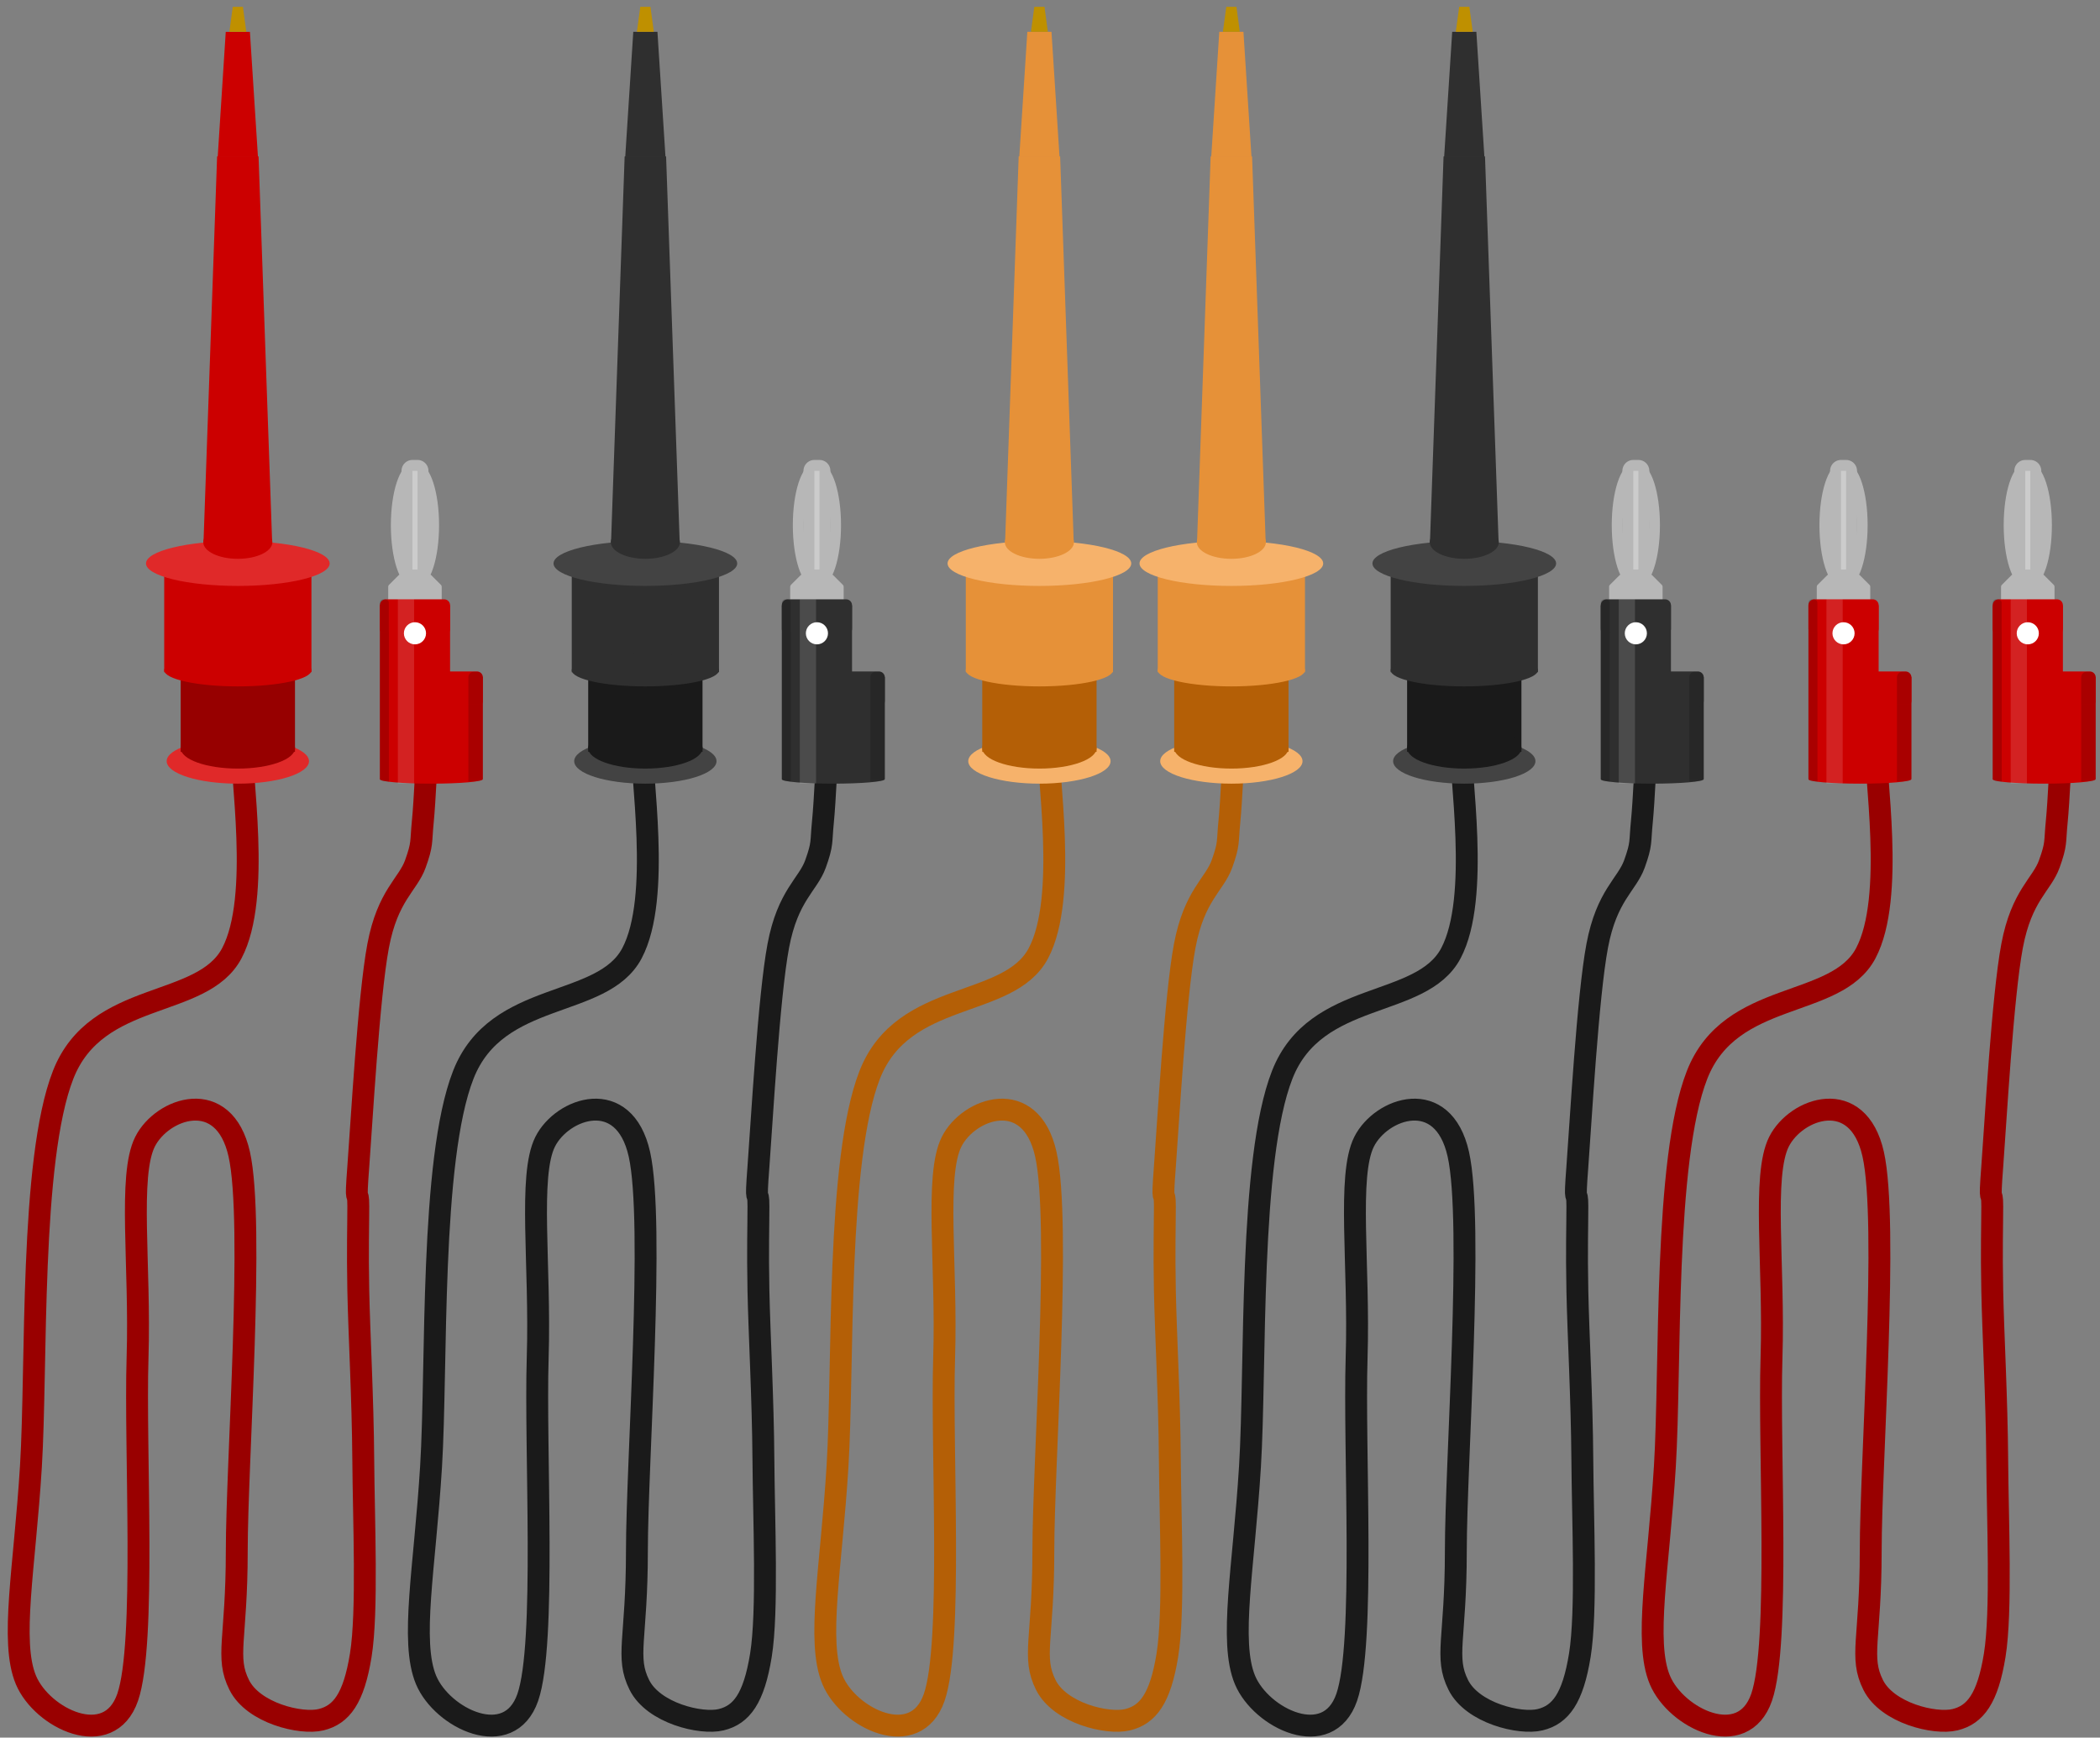 <?xml version="1.0" standalone="yes"?>

<svg version="1.1" viewBox="0.0 0.0 767.78 635.265" fill="none" stroke="none" stroke-linecap="square" stroke-miterlimit="10" xmlns="http://www.w3.org/2000/svg" xmlns:xlink="http://www.w3.org/1999/xlink"><rect x="0.0" y="0.0" width="767.78" height="635.265" fill="#808080" stroke="none"/><clipPath id="p.0"><path d="m0 0l767.78 0l0 635.265l-767.78 0l0 -635.265z" clip-rule="nonzero"></path></clipPath><g clip-path="url(#p.0)"><path fill="#000000" fill-opacity="0.0" d="m0 0l767.78 0l0 635.265l-767.78 0z" fill-rule="nonzero"></path><path fill="#000000" fill-opacity="0.0" d="m88.376 269.63c-0.605 13.149 7.255 58.338 -3.627 78.892c-10.882 20.554 -49.422 13.148 -61.664 44.433c-12.242 31.285 -9.521 106.399 -11.787 143.276c-2.267 36.877 -7.708 63.929 -1.814 77.984c5.894 14.055 30.378 25.994 37.178 6.346c6.801 -19.647 2.569 -90.377 3.627 -124.231c1.058 -33.854 -3.475 -66.5 2.722 -78.892c6.196 -12.393 28.865 -20.402 34.457 4.535c5.592 24.937 -0.906 112.744 -0.906 145.087c0 32.343 -4.233 38.691 0.906 48.969c5.138 10.277 22.518 14.509 29.924 12.695c7.406 -1.814 11.94 -7.708 14.509 -23.577c2.57 -15.869 1.059 -49.421 0.908 -71.638c-0.151 -22.217 -1.511 -46.246 -1.814 -61.661c-0.302 -15.416 0 -23.275 0 -30.832c0 -7.557 -1.209 1.36 0 -14.509c1.209 -15.869 3.779 -62.268 7.255 -80.706c3.476 -18.438 10.881 -22.367 13.601 -29.924c2.72 -7.556 1.966 -7.858 2.722 -15.415c0.756 -7.556 1.511 -24.937 1.814 -29.924" fill-rule="nonzero"></path><path stroke="#990000" stroke-width="8.0" stroke-linejoin="round" stroke-linecap="butt" d="m88.376 269.63c-0.605 13.149 7.255 58.338 -3.627 78.892c-10.882 20.554 -49.422 13.148 -61.664 44.433c-12.242 31.285 -9.521 106.399 -11.787 143.276c-2.267 36.877 -7.708 63.929 -1.814 77.984c5.894 14.055 30.378 25.994 37.178 6.346c6.801 -19.647 2.569 -90.377 3.627 -124.231c1.058 -33.854 -3.475 -66.5 2.722 -78.892c6.196 -12.393 28.865 -20.402 34.457 4.535c5.592 24.937 -0.906 112.744 -0.906 145.087c0 32.343 -4.233 38.691 0.906 48.969c5.138 10.277 22.518 14.509 29.924 12.695c7.406 -1.814 11.94 -7.708 14.509 -23.577c2.57 -15.869 1.059 -49.421 0.908 -71.638c-0.151 -22.217 -1.511 -46.246 -1.814 -61.661c-0.302 -15.416 0 -23.275 0 -30.832c0 -7.557 -1.209 1.36 0 -14.509c1.209 -15.869 3.779 -62.268 7.255 -80.706c3.476 -18.438 10.881 -22.367 13.601 -29.924c2.72 -7.556 1.966 -7.858 2.722 -15.415c0.756 -7.556 1.511 -24.937 1.814 -29.924" fill-rule="nonzero"></path><path fill="#cc0000" d="m113.866 245.758l0 -35.685l-53.827 0l0 35.685z" fill-rule="nonzero"></path><path fill="#cc0000" d="m74.326 200.432l25.255 0l-5.051 -143.247l-15.153 0z" fill-rule="nonzero"></path><path fill="#cc0000" d="m79.592 57.417l14.722 0l-2.944 -45.777l-8.833 0z" fill-rule="nonzero"></path><path fill="#e02929" d="m86.953 286.508l0 0c14.368 0 26.016 -3.68 26.016 -8.22l0 0c0 -2.18 -2.741 -4.271 -7.62 -5.813c-4.879 -1.542 -11.496 -2.408 -18.396 -2.408l0 0c-14.368 0 -26.016 3.68 -26.016 8.22l0 0c0 2.18 2.741 4.271 7.62 5.813c4.879 1.542 11.496 2.408 18.396 2.408z" fill-rule="nonzero"></path><path fill="#970000" d="m107.851 274.892l0 -29.134l-41.795 0l0 29.134z" fill-rule="nonzero"></path><path fill="#e02929" d="m86.953 214.218l0 0c18.543 0 33.575 -3.68 33.575 -8.22l0 0c0 -2.18 -3.537 -4.271 -9.834 -5.813c-6.297 -1.542 -14.836 -2.408 -23.741 -2.408l0 0c-18.543 0 -33.575 3.68 -33.575 8.22l0 0c0 2.18 3.537 4.271 9.834 5.813c6.296 1.542 14.836 2.408 23.741 2.408z" fill-rule="nonzero"></path><path fill="#970000" d="m86.953 280.997l0 0c11.541 0 20.898 -3.356 20.898 -7.496l0 0c0 -1.988 -2.202 -3.895 -6.121 -5.301c-3.919 -1.406 -9.234 -2.196 -14.777 -2.196l0 0c-11.541 0 -20.898 3.356 -20.898 7.496l0 0c0 4.14 9.356 7.496 20.898 7.496z" fill-rule="nonzero"></path><path fill="#cc0000" d="m86.953 250.946l0 0c14.864 0 26.913 -2.644 26.913 -5.906l0 0c0 -1.566 -2.836 -3.068 -7.883 -4.176c-5.047 -1.107 -11.893 -1.73 -19.031 -1.73l0 0c-14.864 0 -26.913 2.644 -26.913 5.906l0 0c0 1.566 2.836 3.068 7.883 4.176c5.047 1.107 11.893 1.73 19.031 1.73z" fill-rule="nonzero"></path><path fill="#bf9000" d="m83.861 11.639l6.186 0l-1.237 -9.147l-3.712 0z" fill-rule="nonzero"></path><path fill="#cc0000" d="m86.95 204.305l0 0c6.975 0 12.63 -2.722 12.63 -6.079l0 0c0 -1.612 -1.331 -3.158 -3.699 -4.298c-2.369 -1.14 -5.581 -1.78 -8.931 -1.78l0 0c-6.975 0 -12.63 2.722 -12.63 6.079l0 0c0 3.357 5.655 6.079 12.63 6.079z" fill-rule="nonzero"></path><path fill="#cc0000" d="m176.516 284.884l0 0c0 0.43 -1.983 0.843 -5.512 1.147c-3.53 0.304 -8.317 0.475 -13.308 0.475l0 0c-10.394 0 -18.821 -0.726 -18.821 -1.622l0 0c0 -0.896 8.426 -1.622 18.821 -1.622l0 0c10.394 0 18.821 0.726 18.821 1.622z" fill-rule="nonzero"></path><path fill="#cc0000" d="m150.869 284.803l0 -37.32l25.665 0l0 37.32z" fill-rule="nonzero"></path><path fill="#000000" fill-opacity="0.0" d="m151.716 213.04l0 0c-3.761 0 -6.811 -9.418 -6.811 -21.035l0 0c0 -11.617 3.049 -21.035 6.811 -21.035l0 0c3.761 0 6.811 9.418 6.811 21.035l0 0c0 11.617 -3.049 21.035 -6.811 21.035z" fill-rule="nonzero"></path><path stroke="#b7b7b7" stroke-width="4.0" stroke-linejoin="round" stroke-linecap="butt" d="m151.716 213.04l0 0c-3.761 0 -6.811 -9.418 -6.811 -21.035l0 0c0 -11.617 3.049 -21.035 6.811 -21.035l0 0c3.761 0 6.811 9.418 6.811 21.035l0 0c0 11.617 -3.049 21.035 -6.811 21.035z" fill-rule="nonzero"></path><path fill="#cc0000" d="m138.885 284.803l0 -63.505l25.665 0l0 63.505z" fill-rule="nonzero"></path><path fill="#cccccc" d="m149.326 211.017l0 -39.565l4.788 0l0 39.565z" fill-rule="nonzero"></path><path fill="#b7b7b7" d="m146.444 211.017l10.541 0l3.507 3.507l0 4.584l0 0l-17.556 0l0 0l0 -4.584z" fill-rule="nonzero"></path><path stroke="#b7b7b7" stroke-width="2.0" stroke-linejoin="round" stroke-linecap="butt" d="m146.444 211.017l10.541 0l3.507 3.507l0 4.584l0 0l-17.556 0l0 0l0 -4.584z" fill-rule="nonzero"></path><path fill="#cc0000" d="m141.044 232.062l0 0c-1.192 0 -2.159 -0.967 -2.159 -2.159l0 -8.635l0 0c0 -0.573 0.227 -1.122 0.632 -1.527c0.405 -0.405 0.954 -0.632 1.527 -0.632l21.348 0c1.192 0 2.159 0.967 2.159 2.159l0 8.635c0 1.192 -0.967 2.159 -2.159 2.159z" fill-rule="nonzero"></path><path fill="#ffffff" fill-opacity="0.135" d="m145.461 286.433l0 -67.328l5.938 0l0 67.328z" fill-rule="nonzero"></path><path fill="#cccccc" d="m150.793 208.211l0 -36.058l1.856 0l0 36.058z" fill-rule="nonzero"></path><path stroke="#b7b7b7" stroke-width="8.0" stroke-linejoin="round" stroke-linecap="butt" d="m150.793 208.211l0 -36.058l1.856 0l0 36.058z" fill-rule="nonzero"></path><path fill="#ffffff" d="m151.715 235.58l0 0c-2.234 0 -4.046 -1.811 -4.046 -4.046l0 0c0 -1.073 0.426 -2.102 1.185 -2.861c0.759 -0.759 1.788 -1.185 2.861 -1.185l0 0c2.234 0 4.046 1.811 4.046 4.046l0 0c0 2.234 -1.811 4.046 -4.046 4.046z" fill-rule="nonzero"></path><path fill="#cccccc" d="m150.793 208.211l0 -36.058l1.856 0l0 36.058z" fill-rule="nonzero"></path><path fill="#cc0000" d="m163.952 258.43l0 0c-1.192 0 -2.159 -0.967 -2.159 -2.159l0 -8.635l0 0c0 -0.573 0.227 -1.122 0.632 -1.527c0.405 -0.405 0.954 -0.632 1.527 -0.632l10.417 0c1.192 0 2.159 0.967 2.159 2.159l0 8.635c0 1.192 -0.967 2.159 -2.159 2.159z" fill-rule="nonzero"></path><path fill="#000000" fill-opacity="0.173" d="m171.245 284.803l0 -27.317l5.289 0l0 27.317z" fill-rule="nonzero"></path><path fill="#000000" fill-opacity="0.173" d="m173.301 245.569l1.178 0l0 0c0.545 0 1.068 0.217 1.453 0.602c0.385 0.385 0.602 0.908 0.602 1.453l0 9.859c0 3.0517578E-5 -1.5258789E-5 6.1035156E-5 -4.5776367E-5 6.1035156E-5l-5.289 -6.1035156E-5l0 0c-1.5258789E-5 0 -4.5776367E-5 0 -4.5776367E-5 -3.0517578E-5l4.5776367E-5 -9.859l0 0c0 -1.135 0.92 -2.055 2.055 -2.055z" fill-rule="nonzero"></path><path fill="#000000" fill-opacity="0.173" d="m138.885 284.803l0 -53.78l3.303 0l0 53.78z" fill-rule="nonzero"></path><path fill="#000000" fill-opacity="0.173" d="m140.154 219.109l0.728 0l0 0c0.337 0 0.659 0.134 0.897 0.372c0.238 0.238 0.372 0.561 0.372 0.897l0 10.645c0 1.5258789E-5 0 3.0517578E-5 -1.5258789E-5 3.0517578E-5l-3.266 -3.0517578E-5l0 0c-1.5258789E-5 0 -3.0517578E-5 -1.5258789E-5 -3.0517578E-5 -3.0517578E-5l3.0517578E-5 -10.645l0 0c0 -0.701 0.568 -1.269 1.269 -1.269z" fill-rule="nonzero"></path><path fill="#000000" fill-opacity="0.173" d="m176.516 284.804l0 0c0.019 0.25 -0.531 0.492 -1.528 0.669c-0.997 0.178 -2.356 0.278 -3.772 0.277l0.018 -0.934z" fill-rule="nonzero"></path><path fill="#000000" fill-opacity="0.173" d="m138.875 284.779c-0.008 0.25 0.341 0.49 0.968 0.667c0.627 0.177 1.479 0.276 2.367 0.274l-0.018 -0.934z" fill-rule="nonzero"></path><path fill="#000000" fill-opacity="0.0" d="m534.078 269.63c-0.605 13.149 7.255 58.338 -3.627 78.892c-10.882 20.554 -49.422 13.148 -61.664 44.433c-12.242 31.285 -9.521 106.399 -11.787 143.276c-2.267 36.877 -7.708 63.929 -1.814 77.984c5.894 14.055 30.378 25.994 37.178 6.346c6.801 -19.647 2.569 -90.377 3.627 -124.231c1.058 -33.854 -3.475 -66.5 2.722 -78.892c6.196 -12.393 28.865 -20.402 34.457 4.535c5.592 24.937 -0.906 112.744 -0.906 145.087c0 32.343 -4.233 38.691 0.906 48.969c5.138 10.277 22.518 14.509 29.924 12.695c7.406 -1.814 11.94 -7.708 14.509 -23.577c2.57 -15.869 1.059 -49.421 0.908 -71.638c-0.151 -22.217 -1.511 -46.246 -1.814 -61.661c-0.302 -15.416 0 -23.275 0 -30.832c0 -7.557 -1.209 1.36 0 -14.509c1.209 -15.869 3.779 -62.268 7.255 -80.706c3.476 -18.438 10.881 -22.367 13.601 -29.924c2.72 -7.556 1.966 -7.858 2.722 -15.415c0.756 -7.556 1.511 -24.937 1.814 -29.924" fill-rule="nonzero"></path><path stroke="#1a1a1a" stroke-width="8.0" stroke-linejoin="round" stroke-linecap="butt" d="m534.078 269.63c-0.605 13.149 7.255 58.338 -3.627 78.892c-10.882 20.554 -49.422 13.148 -61.664 44.433c-12.242 31.285 -9.521 106.399 -11.787 143.276c-2.267 36.877 -7.708 63.929 -1.814 77.984c5.894 14.055 30.378 25.994 37.178 6.346c6.801 -19.647 2.569 -90.377 3.627 -124.231c1.058 -33.854 -3.475 -66.5 2.722 -78.892c6.196 -12.393 28.865 -20.402 34.457 4.535c5.592 24.937 -0.906 112.744 -0.906 145.087c0 32.343 -4.233 38.691 0.906 48.969c5.138 10.277 22.518 14.509 29.924 12.695c7.406 -1.814 11.94 -7.708 14.509 -23.577c2.57 -15.869 1.059 -49.421 0.908 -71.638c-0.151 -22.217 -1.511 -46.246 -1.814 -61.661c-0.302 -15.416 0 -23.275 0 -30.832c0 -7.557 -1.209 1.36 0 -14.509c1.209 -15.869 3.779 -62.268 7.255 -80.706c3.476 -18.438 10.881 -22.367 13.601 -29.924c2.72 -7.556 1.966 -7.858 2.722 -15.415c0.756 -7.556 1.511 -24.937 1.814 -29.924" fill-rule="nonzero"></path><path fill="#2f2f2f" d="m508.442 245.757l0 -35.685l53.827 0l0 35.685z" fill-rule="nonzero"></path><path fill="#2f2f2f" d="m547.982 200.432l-25.255 0l5.051 -143.247l15.153 0z" fill-rule="nonzero"></path><path fill="#2f2f2f" d="m542.715 57.416l-14.722 0l2.944 -45.777l8.833 0z" fill-rule="nonzero"></path><path fill="#434343" d="m535.355 286.508l0 0c-14.368 0 -26.016 -3.68 -26.016 -8.22l0 0c0 -2.18 2.741 -4.271 7.62 -5.813c4.879 -1.542 11.496 -2.408 18.396 -2.408l0 0c14.368 0 26.016 3.68 26.016 8.22l0 0c0 2.18 -2.741 4.271 -7.62 5.813c-4.879 1.542 -11.496 2.408 -18.396 2.408z" fill-rule="nonzero"></path><path fill="#1a1a1a" d="m514.457 274.891l0 -29.134l41.795 0l0 29.134z" fill-rule="nonzero"></path><path fill="#434343" d="m535.355 214.217l0 0c-18.543 0 -33.575 -3.68 -33.575 -8.22l0 0c0 -2.18 3.537 -4.271 9.834 -5.813c6.296 -1.542 14.836 -2.408 23.741 -2.408l0 0c18.543 0 33.575 3.68 33.575 8.22l0 0c0 2.18 -3.537 4.271 -9.834 5.813c-6.296 1.542 -14.836 2.408 -23.741 2.408z" fill-rule="nonzero"></path><path fill="#1a1a1a" d="m535.355 280.996l0 0c-11.541 0 -20.898 -3.356 -20.898 -7.496l0 0c0 -1.988 2.202 -3.895 6.121 -5.301c3.919 -1.406 9.234 -2.196 14.777 -2.196l0 0c11.541 0 20.898 3.356 20.898 7.496l0 0c0 4.14 -9.356 7.496 -20.898 7.496z" fill-rule="nonzero"></path><path fill="#2f2f2f" d="m535.355 250.946l0 0c-14.864 0 -26.913 -2.644 -26.913 -5.906l0 0c0 -1.566 2.836 -3.068 7.883 -4.176c5.047 -1.107 11.893 -1.73 19.031 -1.73l0 0c14.864 0 26.913 2.644 26.913 5.906l0 0c0 1.566 -2.836 3.068 -7.883 4.176c-5.047 1.107 -11.893 1.73 -19.031 1.73z" fill-rule="nonzero"></path><path fill="#bf9000" d="m538.447 11.638l-6.186 0l1.237 -9.147l3.712 0z" fill-rule="nonzero"></path><path fill="#2f2f2f" d="m535.357 204.305l0 0c-6.975 0 -12.63 -2.722 -12.63 -6.079l0 0c0 -1.612 1.331 -3.158 3.699 -4.298c2.369 -1.14 5.581 -1.78 8.931 -1.78l0 0c6.975 0 12.63 2.722 12.63 6.079l0 0c0 3.357 -5.655 6.079 -12.63 6.079z" fill-rule="nonzero"></path><path fill="#2f2f2f" d="m622.88 284.884l0 0c0 0.43 -1.983 0.843 -5.512 1.147c-3.53 0.304 -8.317 0.475 -13.308 0.475l0 0c-10.394 0 -18.821 -0.726 -18.821 -1.622l0 0c0 -0.896 8.426 -1.622 18.821 -1.622l0 0c10.394 0 18.821 0.726 18.821 1.622z" fill-rule="nonzero"></path><path fill="#2f2f2f" d="m597.233 284.803l0 -37.32l25.665 0l0 37.32z" fill-rule="nonzero"></path><path fill="#000000" fill-opacity="0.0" d="m598.081 213.04l0 0c-3.761 0 -6.811 -9.418 -6.811 -21.035l0 0c0 -11.617 3.049 -21.035 6.811 -21.035l0 0c3.761 0 6.811 9.418 6.811 21.035l0 0c0 11.617 -3.049 21.035 -6.811 21.035z" fill-rule="nonzero"></path><path stroke="#b7b7b7" stroke-width="4.0" stroke-linejoin="round" stroke-linecap="butt" d="m598.081 213.04l0 0c-3.761 0 -6.811 -9.418 -6.811 -21.035l0 0c0 -11.617 3.049 -21.035 6.811 -21.035l0 0c3.761 0 6.811 9.418 6.811 21.035l0 0c0 11.617 -3.049 21.035 -6.811 21.035z" fill-rule="nonzero"></path><path fill="#2f2f2f" d="m585.25 284.803l0 -63.505l25.665 0l0 63.505z" fill-rule="nonzero"></path><path fill="#cccccc" d="m595.69 211.017l0 -39.565l4.788 0l0 39.565z" fill-rule="nonzero"></path><path fill="#b7b7b7" d="m592.809 211.017l10.541 0l3.507 3.507l0 4.584l0 0l-17.556 0l0 0l0 -4.584z" fill-rule="nonzero"></path><path stroke="#b7b7b7" stroke-width="2.0" stroke-linejoin="round" stroke-linecap="butt" d="m592.809 211.017l10.541 0l3.507 3.507l0 4.584l0 0l-17.556 0l0 0l0 -4.584z" fill-rule="nonzero"></path><path fill="#2f2f2f" d="m587.408 232.062l0 0c-1.192 0 -2.159 -0.967 -2.159 -2.159l0 -8.635l0 0c0 -0.573 0.227 -1.122 0.632 -1.527c0.405 -0.405 0.954 -0.632 1.527 -0.632l21.348 0c1.192 0 2.159 0.967 2.159 2.159l0 8.635c0 1.192 -0.967 2.159 -2.159 2.159z" fill-rule="nonzero"></path><path fill="#ffffff" fill-opacity="0.135" d="m591.826 286.433l0 -67.328l5.938 0l0 67.328z" fill-rule="nonzero"></path><path fill="#cccccc" d="m597.158 208.211l0 -36.058l1.856 0l0 36.058z" fill-rule="nonzero"></path><path stroke="#b7b7b7" stroke-width="8.0" stroke-linejoin="round" stroke-linecap="butt" d="m597.158 208.211l0 -36.058l1.856 0l0 36.058z" fill-rule="nonzero"></path><path fill="#ffffff" d="m598.079 235.58l0 0c-2.234 0 -4.046 -1.811 -4.046 -4.046l0 0c0 -1.073 0.426 -2.102 1.185 -2.861c0.759 -0.759 1.788 -1.185 2.861 -1.185l0 0c2.234 0 4.046 1.811 4.046 4.046l0 0c0 2.234 -1.811 4.046 -4.046 4.046z" fill-rule="nonzero"></path><path fill="#cccccc" d="m597.158 208.211l0 -36.058l1.856 0l0 36.058z" fill-rule="nonzero"></path><path fill="#2f2f2f" d="m610.317 258.43l0 0c-1.192 0 -2.159 -0.967 -2.159 -2.159l0 -8.635l0 0c0 -0.573 0.227 -1.122 0.632 -1.527c0.405 -0.405 0.954 -0.632 1.527 -0.632l10.417 0c1.192 0 2.159 0.967 2.159 2.159l0 8.635c0 1.192 -0.967 2.159 -2.159 2.159z" fill-rule="nonzero"></path><path fill="#000000" fill-opacity="0.173" d="m617.61 284.803l0 -27.317l5.289 0l0 27.317z" fill-rule="nonzero"></path><path fill="#000000" fill-opacity="0.173" d="m619.665 245.569l1.178 0l0 0c0.545 0 1.068 0.217 1.453 0.602c0.385 0.385 0.602 0.908 0.602 1.453l0 9.859c0 3.0517578E-5 0 6.1035156E-5 -6.1035156E-5 6.1035156E-5l-5.289 -6.1035156E-5l0 0c-6.1035156E-5 0 -6.1035156E-5 0 -6.1035156E-5 -3.0517578E-5l6.1035156E-5 -9.859l0 0c0 -1.135 0.92 -2.055 2.055 -2.055z" fill-rule="nonzero"></path><path fill="#000000" fill-opacity="0.173" d="m585.25 284.803l0 -53.78l3.303 0l0 53.78z" fill-rule="nonzero"></path><path fill="#000000" fill-opacity="0.173" d="m586.519 219.109l0.728 0l0 0c0.337 0 0.659 0.134 0.897 0.372c0.238 0.238 0.372 0.561 0.372 0.897l0 10.645c0 1.5258789E-5 0 3.0517578E-5 0 3.0517578E-5l-3.266 -3.0517578E-5l0 0c0 0 0 -1.5258789E-5 0 -3.0517578E-5l0 -10.645l0 0c0 -0.701 0.568 -1.269 1.269 -1.269z" fill-rule="nonzero"></path><path fill="#000000" fill-opacity="0.173" d="m622.88 284.804l0 0c0.019 0.25 -0.531 0.492 -1.528 0.669c-0.997 0.178 -2.356 0.278 -3.772 0.277l0.018 -0.934z" fill-rule="nonzero"></path><path fill="#000000" fill-opacity="0.173" d="m585.239 284.779c-0.008 0.25 0.341 0.49 0.968 0.667c0.627 0.177 1.479 0.276 2.367 0.274l-0.018 -0.934z" fill-rule="nonzero"></path><path fill="#000000" fill-opacity="0.0" d="m383.271 269.63c-0.605 13.149 7.255 58.338 -3.627 78.892c-10.882 20.554 -49.422 13.148 -61.664 44.433c-12.242 31.285 -9.521 106.399 -11.787 143.276c-2.267 36.877 -7.708 63.929 -1.814 77.984c5.894 14.055 30.378 25.994 37.178 6.346c6.801 -19.647 2.569 -90.377 3.627 -124.231c1.058 -33.854 -3.475 -66.5 2.722 -78.892c6.196 -12.393 28.865 -20.402 34.457 4.535c5.592 24.937 -0.906 112.744 -0.906 145.087c0 32.343 -4.233 38.691 0.906 48.969c5.138 10.277 22.518 14.509 29.924 12.695c7.405 -1.814 11.94 -7.708 14.509 -23.577c2.57 -15.869 1.059 -49.421 0.908 -71.638c-0.151 -22.217 -1.511 -46.246 -1.814 -61.661c-0.302 -15.416 0 -23.275 0 -30.832c0 -7.557 -1.209 1.36 0 -14.509c1.209 -15.869 3.779 -62.268 7.255 -80.706c3.476 -18.438 10.881 -22.367 13.601 -29.924c2.72 -7.556 1.966 -7.858 2.722 -15.415c0.756 -7.556 1.511 -24.937 1.814 -29.924" fill-rule="nonzero"></path><path stroke="#b45f06" stroke-width="8.0" stroke-linejoin="round" stroke-linecap="butt" d="m383.271 269.63c-0.605 13.149 7.255 58.338 -3.627 78.892c-10.882 20.554 -49.422 13.148 -61.664 44.433c-12.242 31.285 -9.521 106.399 -11.787 143.276c-2.267 36.877 -7.708 63.929 -1.814 77.984c5.894 14.055 30.378 25.994 37.178 6.346c6.801 -19.647 2.569 -90.377 3.627 -124.231c1.058 -33.854 -3.475 -66.5 2.722 -78.892c6.196 -12.393 28.865 -20.402 34.457 4.535c5.592 24.937 -0.906 112.744 -0.906 145.087c0 32.343 -4.233 38.691 0.906 48.969c5.138 10.277 22.518 14.509 29.924 12.695c7.405 -1.814 11.94 -7.708 14.509 -23.577c2.57 -15.869 1.059 -49.421 0.908 -71.638c-0.151 -22.217 -1.511 -46.246 -1.814 -61.661c-0.302 -15.416 0 -23.275 0 -30.832c0 -7.557 -1.209 1.36 0 -14.509c1.209 -15.869 3.779 -62.268 7.255 -80.706c3.476 -18.438 10.881 -22.367 13.601 -29.924c2.72 -7.556 1.966 -7.858 2.722 -15.415c0.756 -7.556 1.511 -24.937 1.814 -29.924" fill-rule="nonzero"></path><path fill="#e69138" d="m406.93 245.757l0 -35.685l-53.827 0l0 35.685z" fill-rule="nonzero"></path><path fill="#e69138" d="m367.389 200.432l25.255 0l-5.051 -143.247l-15.153 0z" fill-rule="nonzero"></path><path fill="#e69138" d="m372.656 57.416l14.722 0l-2.944 -45.777l-8.833 0z" fill-rule="nonzero"></path><path fill="#f6b26b" d="m380.017 286.508l0 0c14.368 0 26.016 -3.68 26.016 -8.22l0 0c0 -2.18 -2.741 -4.271 -7.62 -5.813c-4.879 -1.542 -11.496 -2.408 -18.396 -2.408l0 0c-14.368 0 -26.016 3.68 -26.016 8.22l0 0c0 2.18 2.741 4.271 7.62 5.813c4.879 1.542 11.496 2.408 18.396 2.408z" fill-rule="nonzero"></path><path fill="#b45f06" d="m400.914 274.891l0 -29.134l-41.795 0l0 29.134z" fill-rule="nonzero"></path><path fill="#f6b26b" d="m380.017 214.218l0 0c18.543 0 33.575 -3.68 33.575 -8.22l0 0c0 -2.18 -3.537 -4.271 -9.834 -5.813c-6.296 -1.542 -14.836 -2.408 -23.741 -2.408l0 0c-18.543 0 -33.575 3.68 -33.575 8.22l0 0c0 2.18 3.537 4.271 9.834 5.813c6.297 1.542 14.836 2.408 23.741 2.408z" fill-rule="nonzero"></path><path fill="#b45f06" d="m380.017 280.996l0 0c11.541 0 20.898 -3.356 20.898 -7.496l0 0c0 -1.988 -2.202 -3.895 -6.121 -5.301c-3.919 -1.406 -9.234 -2.196 -14.777 -2.196l0 0c-11.541 0 -20.898 3.356 -20.898 7.496l0 0c0 4.14 9.356 7.496 20.898 7.496z" fill-rule="nonzero"></path><path fill="#e69138" d="m380.017 250.946l0 0c14.864 0 26.913 -2.644 26.913 -5.906l0 0c0 -1.566 -2.836 -3.068 -7.883 -4.176c-5.047 -1.107 -11.893 -1.73 -19.031 -1.73l0 0c-14.864 0 -26.913 2.644 -26.913 5.906l0 0c0 1.566 2.836 3.068 7.883 4.176c5.047 1.107 11.893 1.73 19.031 1.73z" fill-rule="nonzero"></path><path fill="#bf9000" d="m376.924 11.638l6.186 0l-1.237 -9.147l-3.712 0z" fill-rule="nonzero"></path><path fill="#e69138" d="m380.014 204.305l0 0c6.975 0 12.63 -2.722 12.63 -6.079l0 0c0 -1.612 -1.331 -3.158 -3.699 -4.298c-2.369 -1.14 -5.581 -1.78 -8.931 -1.78l0 0c-6.975 0 -12.63 2.722 -12.63 6.079l0 0c0 3.357 5.655 6.079 12.63 6.079z" fill-rule="nonzero"></path><path fill="#e69138" d="m477.11 245.757l0 -35.685l-53.827 0l0 35.685z" fill-rule="nonzero"></path><path fill="#e69138" d="m437.569 200.432l25.255 0l-5.051 -143.247l-15.153 0z" fill-rule="nonzero"></path><path fill="#e69138" d="m442.836 57.416l14.722 0l-2.944 -45.777l-8.833 0z" fill-rule="nonzero"></path><path fill="#f6b26b" d="m450.197 286.508l0 0c14.368 0 26.016 -3.68 26.016 -8.22l0 0c0 -2.18 -2.741 -4.271 -7.62 -5.813c-4.879 -1.542 -11.496 -2.408 -18.396 -2.408l0 0c-14.368 0 -26.016 3.68 -26.016 8.22l0 0c0 2.18 2.741 4.271 7.62 5.813c4.879 1.542 11.496 2.408 18.396 2.408z" fill-rule="nonzero"></path><path fill="#b45f06" d="m471.094 274.891l0 -29.134l-41.795 0l0 29.134z" fill-rule="nonzero"></path><path fill="#f6b26b" d="m450.197 214.218l0 0c18.543 0 33.575 -3.68 33.575 -8.22l0 0c0 -2.18 -3.537 -4.271 -9.834 -5.813c-6.297 -1.542 -14.836 -2.408 -23.741 -2.408l0 0c-18.543 0 -33.575 3.68 -33.575 8.22l0 0c0 2.18 3.537 4.271 9.834 5.813c6.296 1.542 14.836 2.408 23.741 2.408z" fill-rule="nonzero"></path><path fill="#b45f06" d="m450.197 280.996l0 0c11.541 0 20.898 -3.356 20.898 -7.496l0 0c0 -1.988 -2.202 -3.895 -6.121 -5.301c-3.919 -1.406 -9.234 -2.196 -14.777 -2.196l0 0c-11.541 0 -20.898 3.356 -20.898 7.496l0 0c0 4.14 9.356 7.496 20.898 7.496z" fill-rule="nonzero"></path><path fill="#e69138" d="m450.197 250.946l0 0c14.864 0 26.913 -2.644 26.913 -5.906l0 0c0 -1.566 -2.836 -3.068 -7.883 -4.176c-5.047 -1.107 -11.893 -1.73 -19.031 -1.73l0 0c-14.864 0 -26.913 2.644 -26.913 5.906l0 0c0 1.566 2.836 3.068 7.883 4.176c5.047 1.107 11.893 1.73 19.031 1.73z" fill-rule="nonzero"></path><path fill="#bf9000" d="m447.104 11.638l6.186 0l-1.237 -9.147l-3.712 0z" fill-rule="nonzero"></path><path fill="#e69138" d="m450.194 204.305l0 0c6.975 0 12.63 -2.722 12.63 -6.079l0 0c0 -1.612 -1.331 -3.158 -3.699 -4.298c-2.369 -1.14 -5.581 -1.78 -8.931 -1.78l0 0c-6.975 0 -12.63 2.722 -12.63 6.079l0 0c0 3.357 5.655 6.079 12.63 6.079z" fill-rule="nonzero"></path><path fill="#000000" fill-opacity="0.0" d="m234.674 269.63c-0.605 13.149 7.255 58.338 -3.627 78.892c-10.882 20.554 -49.422 13.148 -61.664 44.433c-12.242 31.285 -9.521 106.399 -11.787 143.276c-2.267 36.877 -7.708 63.929 -1.814 77.984c5.894 14.055 30.378 25.994 37.178 6.346c6.801 -19.647 2.569 -90.377 3.627 -124.231c1.058 -33.854 -3.475 -66.5 2.722 -78.892c6.196 -12.393 28.865 -20.402 34.457 4.535c5.592 24.937 -0.906 112.744 -0.906 145.087c0 32.343 -4.233 38.691 0.906 48.969c5.138 10.277 22.518 14.509 29.924 12.695c7.405 -1.814 11.94 -7.708 14.509 -23.577c2.57 -15.869 1.059 -49.421 0.908 -71.638c-0.151 -22.217 -1.511 -46.246 -1.814 -61.661c-0.302 -15.416 0 -23.275 0 -30.832c0 -7.557 -1.209 1.36 0 -14.509c1.209 -15.869 3.779 -62.268 7.255 -80.706c3.476 -18.438 10.881 -22.367 13.601 -29.924c2.72 -7.556 1.966 -7.858 2.722 -15.415c0.756 -7.556 1.511 -24.937 1.814 -29.924" fill-rule="nonzero"></path><path stroke="#1a1a1a" stroke-width="8.0" stroke-linejoin="round" stroke-linecap="butt" d="m234.674 269.63c-0.605 13.149 7.255 58.338 -3.627 78.892c-10.882 20.554 -49.422 13.148 -61.664 44.433c-12.242 31.285 -9.521 106.399 -11.787 143.276c-2.267 36.877 -7.708 63.929 -1.814 77.984c5.894 14.055 30.378 25.994 37.178 6.346c6.801 -19.647 2.569 -90.377 3.627 -124.231c1.058 -33.854 -3.475 -66.5 2.722 -78.892c6.196 -12.393 28.865 -20.402 34.457 4.535c5.592 24.937 -0.906 112.744 -0.906 145.087c0 32.343 -4.233 38.691 0.906 48.969c5.138 10.277 22.518 14.509 29.924 12.695c7.405 -1.814 11.94 -7.708 14.509 -23.577c2.57 -15.869 1.059 -49.421 0.908 -71.638c-0.151 -22.217 -1.511 -46.246 -1.814 -61.661c-0.302 -15.416 0 -23.275 0 -30.832c0 -7.557 -1.209 1.36 0 -14.509c1.209 -15.869 3.779 -62.268 7.255 -80.706c3.476 -18.438 10.881 -22.367 13.601 -29.924c2.72 -7.556 1.966 -7.858 2.722 -15.415c0.756 -7.556 1.511 -24.937 1.814 -29.924" fill-rule="nonzero"></path><path fill="#2f2f2f" d="m209.038 245.757l0 -35.685l53.827 0l0 35.685z" fill-rule="nonzero"></path><path fill="#2f2f2f" d="m248.579 200.432l-25.255 0l5.051 -143.247l15.153 0z" fill-rule="nonzero"></path><path fill="#2f2f2f" d="m243.312 57.416l-14.722 0l2.944 -45.777l8.833 0z" fill-rule="nonzero"></path><path fill="#434343" d="m235.951 286.508l0 0c-14.368 0 -26.016 -3.68 -26.016 -8.22l0 0c0 -2.18 2.741 -4.271 7.62 -5.813c4.879 -1.542 11.496 -2.408 18.396 -2.408l0 0c14.368 0 26.016 3.68 26.016 8.22l0 0c0 2.18 -2.741 4.271 -7.62 5.813c-4.879 1.542 -11.496 2.408 -18.396 2.408z" fill-rule="nonzero"></path><path fill="#1a1a1a" d="m215.054 274.891l0 -29.134l41.795 0l0 29.134z" fill-rule="nonzero"></path><path fill="#434343" d="m235.951 214.217l0 0c-18.543 0 -33.575 -3.68 -33.575 -8.22l0 0c0 -2.18 3.537 -4.271 9.834 -5.813c6.297 -1.542 14.836 -2.408 23.741 -2.408l0 0c18.543 0 33.575 3.68 33.575 8.22l0 0c0 2.18 -3.537 4.271 -9.834 5.813c-6.296 1.542 -14.836 2.408 -23.741 2.408z" fill-rule="nonzero"></path><path fill="#1a1a1a" d="m235.951 280.996l0 0c-11.541 0 -20.898 -3.356 -20.898 -7.496l0 0c0 -1.988 2.202 -3.895 6.121 -5.301c3.919 -1.406 9.234 -2.196 14.777 -2.196l0 0c11.541 0 20.898 3.356 20.898 7.496l0 0c0 4.14 -9.356 7.496 -20.898 7.496z" fill-rule="nonzero"></path><path fill="#2f2f2f" d="m235.951 250.946l0 0c-14.864 0 -26.913 -2.644 -26.913 -5.906l0 0c0 -1.566 2.836 -3.068 7.883 -4.176c5.047 -1.107 11.893 -1.73 19.031 -1.73l0 0c14.864 0 26.913 2.644 26.913 5.906l0 0c0 1.566 -2.836 3.068 -7.883 4.176c-5.047 1.107 -11.893 1.73 -19.031 1.73z" fill-rule="nonzero"></path><path fill="#bf9000" d="m239.044 11.638l-6.186 0l1.237 -9.147l3.712 0z" fill-rule="nonzero"></path><path fill="#2f2f2f" d="m235.954 204.305l0 0c-6.975 0 -12.63 -2.722 -12.63 -6.079l0 0c0 -1.612 1.331 -3.158 3.699 -4.298c2.369 -1.14 5.581 -1.78 8.931 -1.78l0 0c6.975 0 12.63 2.722 12.63 6.079l0 0c0 3.357 -5.655 6.079 -12.63 6.079z" fill-rule="nonzero"></path><path fill="#2f2f2f" d="m323.477 284.884l0 0c0 0.43 -1.983 0.843 -5.512 1.147c-3.53 0.304 -8.317 0.475 -13.308 0.475l0 0c-10.394 0 -18.821 -0.726 -18.821 -1.622l0 0c0 -0.896 8.426 -1.622 18.821 -1.622l0 0c10.394 0 18.821 0.726 18.821 1.622z" fill-rule="nonzero"></path><path fill="#2f2f2f" d="m297.83 284.803l0 -37.32l25.665 0l0 37.32z" fill-rule="nonzero"></path><path fill="#000000" fill-opacity="0.0" d="m298.677 213.04l0 0c-3.761 0 -6.811 -9.418 -6.811 -21.035l0 0c0 -11.617 3.049 -21.035 6.811 -21.035l0 0c3.761 0 6.811 9.418 6.811 21.035l0 0c0 11.617 -3.049 21.035 -6.811 21.035z" fill-rule="nonzero"></path><path stroke="#b7b7b7" stroke-width="4.0" stroke-linejoin="round" stroke-linecap="butt" d="m298.677 213.04l0 0c-3.761 0 -6.811 -9.418 -6.811 -21.035l0 0c0 -11.617 3.049 -21.035 6.811 -21.035l0 0c3.761 0 6.811 9.418 6.811 21.035l0 0c0 11.617 -3.049 21.035 -6.811 21.035z" fill-rule="nonzero"></path><path fill="#2f2f2f" d="m285.846 284.803l0 -63.505l25.665 0l0 63.505z" fill-rule="nonzero"></path><path fill="#cccccc" d="m296.286 211.017l0 -39.565l4.788 0l0 39.565z" fill-rule="nonzero"></path><path fill="#b7b7b7" d="m293.405 211.017l10.541 0l3.507 3.507l0 4.584l0 0l-17.556 0l0 0l0 -4.584z" fill-rule="nonzero"></path><path stroke="#b7b7b7" stroke-width="2.0" stroke-linejoin="round" stroke-linecap="butt" d="m293.405 211.017l10.541 0l3.507 3.507l0 4.584l0 0l-17.556 0l0 0l0 -4.584z" fill-rule="nonzero"></path><path fill="#2f2f2f" d="m288.005 232.062l0 0c-1.192 0 -2.159 -0.967 -2.159 -2.159l0 -8.635l0 0c0 -0.573 0.227 -1.122 0.632 -1.527c0.405 -0.405 0.954 -0.632 1.527 -0.632l21.348 0c1.192 0 2.159 0.967 2.159 2.159l0 8.635c0 1.192 -0.967 2.159 -2.159 2.159z" fill-rule="nonzero"></path><path fill="#ffffff" fill-opacity="0.135" d="m292.422 286.433l0 -67.328l5.939 0l0 67.328z" fill-rule="nonzero"></path><path fill="#cccccc" d="m297.754 208.211l0 -36.058l1.856 0l0 36.058z" fill-rule="nonzero"></path><path stroke="#b7b7b7" stroke-width="8.0" stroke-linejoin="round" stroke-linecap="butt" d="m297.754 208.211l0 -36.058l1.856 0l0 36.058z" fill-rule="nonzero"></path><path fill="#ffffff" d="m298.676 235.58l0 0c-2.234 0 -4.046 -1.811 -4.046 -4.046l0 0c0 -1.073 0.426 -2.102 1.185 -2.861c0.759 -0.759 1.788 -1.185 2.861 -1.185l0 0c2.234 0 4.046 1.811 4.046 4.046l0 0c0 2.234 -1.811 4.046 -4.046 4.046z" fill-rule="nonzero"></path><path fill="#cccccc" d="m297.754 208.211l0 -36.058l1.856 0l0 36.058z" fill-rule="nonzero"></path><path fill="#2f2f2f" d="m310.913 258.43l0 0c-1.192 0 -2.159 -0.967 -2.159 -2.159l0 -8.635l0 0c0 -0.573 0.227 -1.122 0.632 -1.527c0.405 -0.405 0.954 -0.632 1.527 -0.632l10.417 0c1.192 0 2.159 0.967 2.159 2.159l0 8.635c0 1.192 -0.967 2.159 -2.159 2.159z" fill-rule="nonzero"></path><path fill="#000000" fill-opacity="0.173" d="m318.206 284.803l0 -27.317l5.289 0l0 27.317z" fill-rule="nonzero"></path><path fill="#000000" fill-opacity="0.173" d="m320.262 245.569l1.178 0l0 0c0.545 0 1.068 0.217 1.453 0.602c0.385 0.385 0.602 0.908 0.602 1.453l0 9.859c0 3.0517578E-5 0 6.1035156E-5 -3.0517578E-5 6.1035156E-5l-5.289 -6.1035156E-5l0 0c-3.0517578E-5 0 -6.1035156E-5 0 -6.1035156E-5 -3.0517578E-5l6.1035156E-5 -9.859l0 0c0 -1.135 0.92 -2.055 2.055 -2.055z" fill-rule="nonzero"></path><path fill="#000000" fill-opacity="0.173" d="m285.846 284.803l0 -53.78l3.303 0l0 53.78z" fill-rule="nonzero"></path><path fill="#000000" fill-opacity="0.173" d="m287.115 219.109l0.728 0l0 0c0.337 0 0.659 0.134 0.897 0.372c0.238 0.238 0.372 0.561 0.372 0.897l0 10.645c0 1.5258789E-5 -3.0517578E-5 3.0517578E-5 -3.0517578E-5 3.0517578E-5l-3.266 -3.0517578E-5l0 0c-3.0517578E-5 0 -3.0517578E-5 -1.5258789E-5 -3.0517578E-5 -3.0517578E-5l3.0517578E-5 -10.645l0 0c0 -0.701 0.568 -1.269 1.269 -1.269z" fill-rule="nonzero"></path><path fill="#000000" fill-opacity="0.173" d="m323.476 284.804l0 0c0.019 0.25 -0.531 0.492 -1.528 0.669c-0.997 0.178 -2.356 0.278 -3.772 0.277l0.018 -0.934z" fill-rule="nonzero"></path><path fill="#000000" fill-opacity="0.173" d="m285.836 284.779c-0.008 0.25 0.341 0.49 0.968 0.667c0.627 0.177 1.479 0.276 2.367 0.274l-0.018 -0.934z" fill-rule="nonzero"></path><path fill="#000000" fill-opacity="0.0" d="m685.764 269.63c-0.605 13.149 7.255 58.338 -3.627 78.892c-10.882 20.554 -49.422 13.148 -61.664 44.433c-12.242 31.285 -9.521 106.399 -11.787 143.276c-2.267 36.877 -7.708 63.929 -1.814 77.984c5.894 14.055 30.378 25.994 37.178 6.346c6.801 -19.647 2.569 -90.377 3.627 -124.231c1.058 -33.854 -3.475 -66.5 2.722 -78.892c6.196 -12.393 28.865 -20.402 34.457 4.535c5.592 24.937 -0.906 112.744 -0.906 145.087c0 32.343 -4.233 38.691 0.906 48.969c5.138 10.277 22.518 14.509 29.924 12.695c7.406 -1.814 11.94 -7.708 14.509 -23.577c2.57 -15.869 1.059 -49.421 0.908 -71.638c-0.151 -22.217 -1.511 -46.246 -1.814 -61.661c-0.302 -15.416 0 -23.275 0 -30.832c0 -7.557 -1.209 1.36 0 -14.509c1.209 -15.869 3.779 -62.268 7.255 -80.706c3.476 -18.438 10.881 -22.367 13.601 -29.924c2.72 -7.556 1.966 -7.858 2.722 -15.415c0.756 -7.556 1.511 -24.937 1.814 -29.924" fill-rule="nonzero"></path><path stroke="#990000" stroke-width="8.0" stroke-linejoin="round" stroke-linecap="butt" d="m685.764 269.63c-0.605 13.149 7.255 58.338 -3.627 78.892c-10.882 20.554 -49.422 13.148 -61.664 44.433c-12.242 31.285 -9.521 106.399 -11.787 143.276c-2.267 36.877 -7.708 63.929 -1.814 77.984c5.894 14.055 30.378 25.994 37.178 6.346c6.801 -19.647 2.569 -90.377 3.627 -124.231c1.058 -33.854 -3.475 -66.5 2.722 -78.892c6.196 -12.393 28.865 -20.402 34.457 4.535c5.592 24.937 -0.906 112.744 -0.906 145.087c0 32.343 -4.233 38.691 0.906 48.969c5.138 10.277 22.518 14.509 29.924 12.695c7.406 -1.814 11.94 -7.708 14.509 -23.577c2.57 -15.869 1.059 -49.421 0.908 -71.638c-0.151 -22.217 -1.511 -46.246 -1.814 -61.661c-0.302 -15.416 0 -23.275 0 -30.832c0 -7.557 -1.209 1.36 0 -14.509c1.209 -15.869 3.779 -62.268 7.255 -80.706c3.476 -18.438 10.881 -22.367 13.601 -29.924c2.72 -7.556 1.966 -7.858 2.722 -15.415c0.756 -7.556 1.511 -24.937 1.814 -29.924" fill-rule="nonzero"></path><path fill="#cc0000" d="m698.814 284.884l0 0c0 0.43 -1.983 0.843 -5.512 1.147c-3.53 0.304 -8.317 0.475 -13.308 0.475l0 0c-10.394 0 -18.821 -0.726 -18.821 -1.622l0 0c0 -0.896 8.426 -1.622 18.821 -1.622l0 0c10.394 0 18.821 0.726 18.821 1.622z" fill-rule="nonzero"></path><path fill="#cc0000" d="m673.167 284.803l0 -37.32l25.665 0l0 37.32z" fill-rule="nonzero"></path><path fill="#000000" fill-opacity="0.0" d="m674.015 213.04l0 0c-3.761 0 -6.811 -9.418 -6.811 -21.035l0 0c0 -11.617 3.049 -21.035 6.811 -21.035l0 0c3.761 0 6.811 9.418 6.811 21.035l0 0c0 11.617 -3.049 21.035 -6.811 21.035z" fill-rule="nonzero"></path><path stroke="#b7b7b7" stroke-width="4.0" stroke-linejoin="round" stroke-linecap="butt" d="m674.015 213.04l0 0c-3.761 0 -6.811 -9.418 -6.811 -21.035l0 0c0 -11.617 3.049 -21.035 6.811 -21.035l0 0c3.761 0 6.811 9.418 6.811 21.035l0 0c0 11.617 -3.049 21.035 -6.811 21.035z" fill-rule="nonzero"></path><path fill="#cc0000" d="m661.183 284.803l0 -63.505l25.665 0l0 63.505z" fill-rule="nonzero"></path><path fill="#cccccc" d="m671.624 211.017l0 -39.565l4.788 0l0 39.565z" fill-rule="nonzero"></path><path fill="#b7b7b7" d="m668.743 211.017l10.541 0l3.507 3.507l0 4.584l0 0l-17.556 0l0 0l0 -4.584z" fill-rule="nonzero"></path><path stroke="#b7b7b7" stroke-width="2.0" stroke-linejoin="round" stroke-linecap="butt" d="m668.743 211.017l10.541 0l3.507 3.507l0 4.584l0 0l-17.556 0l0 0l0 -4.584z" fill-rule="nonzero"></path><path fill="#cc0000" d="m663.342 232.062l0 0c-1.192 0 -2.159 -0.967 -2.159 -2.159l0 -8.635l0 0c0 -0.573 0.227 -1.122 0.632 -1.527c0.405 -0.405 0.954 -0.632 1.527 -0.632l21.348 0c1.192 0 2.159 0.967 2.159 2.159l0 8.635c0 1.192 -0.967 2.159 -2.159 2.159z" fill-rule="nonzero"></path><path fill="#ffffff" fill-opacity="0.135" d="m667.76 286.433l0 -67.328l5.939 0l0 67.328z" fill-rule="nonzero"></path><path fill="#cccccc" d="m673.091 208.211l0 -36.058l1.856 0l0 36.058z" fill-rule="nonzero"></path><path stroke="#b7b7b7" stroke-width="8.0" stroke-linejoin="round" stroke-linecap="butt" d="m673.091 208.211l0 -36.058l1.856 0l0 36.058z" fill-rule="nonzero"></path><path fill="#ffffff" d="m674.013 235.58l0 0c-2.234 0 -4.046 -1.811 -4.046 -4.046l0 0c0 -1.073 0.426 -2.102 1.185 -2.861c0.759 -0.759 1.788 -1.185 2.861 -1.185l0 0c2.234 0 4.046 1.811 4.046 4.046l0 0c0 2.234 -1.811 4.046 -4.046 4.046z" fill-rule="nonzero"></path><path fill="#cccccc" d="m673.091 208.211l0 -36.058l1.856 0l0 36.058z" fill-rule="nonzero"></path><path fill="#cc0000" d="m686.251 258.43l0 0c-1.192 0 -2.159 -0.967 -2.159 -2.159l0 -8.635l0 0c0 -0.573 0.227 -1.122 0.632 -1.527c0.405 -0.405 0.954 -0.632 1.527 -0.632l10.417 0c1.192 0 2.159 0.967 2.159 2.159l0 8.635c0 1.192 -0.967 2.159 -2.159 2.159z" fill-rule="nonzero"></path><path fill="#000000" fill-opacity="0.173" d="m693.544 284.803l0 -27.317l5.289 0l0 27.317z" fill-rule="nonzero"></path><path fill="#000000" fill-opacity="0.173" d="m695.599 245.569l1.178 0l0 0c0.545 0 1.068 0.217 1.453 0.602c0.385 0.385 0.602 0.908 0.602 1.453l0 9.859c0 3.0517578E-5 0 6.1035156E-5 -6.1035156E-5 6.1035156E-5l-5.289 -6.1035156E-5l0 0c-6.1035156E-5 0 -6.1035156E-5 0 -6.1035156E-5 -3.0517578E-5l6.1035156E-5 -9.859l0 0c0 -1.135 0.92 -2.055 2.055 -2.055z" fill-rule="nonzero"></path><path fill="#000000" fill-opacity="0.173" d="m661.183 284.803l0 -53.78l3.303 0l0 53.78z" fill-rule="nonzero"></path><path fill="#000000" fill-opacity="0.173" d="m662.453 219.109l0.728 0l0 0c0.337 0 0.659 0.134 0.897 0.372c0.238 0.238 0.372 0.561 0.372 0.897l0 10.645c0 1.5258789E-5 0 3.0517578E-5 0 3.0517578E-5l-3.266 -3.0517578E-5l0 0c0 0 0 -1.5258789E-5 0 -3.0517578E-5l0 -10.645l0 0c0 -0.701 0.568 -1.269 1.269 -1.269z" fill-rule="nonzero"></path><path fill="#000000" fill-opacity="0.173" d="m698.814 284.804l0 0c0.019 0.25 -0.531 0.492 -1.528 0.669c-0.997 0.178 -2.356 0.278 -3.772 0.277l0.018 -0.934z" fill-rule="nonzero"></path><path fill="#000000" fill-opacity="0.173" d="m661.173 284.779c-0.008 0.25 0.341 0.49 0.968 0.667c0.627 0.177 1.479 0.276 2.367 0.274l-0.018 -0.934z" fill-rule="nonzero"></path><path fill="#cc0000" d="m766.179 284.884l0 0c0 0.43 -1.983 0.843 -5.512 1.147c-3.53 0.304 -8.317 0.475 -13.308 0.475l0 0c-10.394 0 -18.821 -0.726 -18.821 -1.622l0 0c0 -0.896 8.426 -1.622 18.821 -1.622l0 0c10.394 0 18.821 0.726 18.821 1.622z" fill-rule="nonzero"></path><path fill="#cc0000" d="m740.532 284.803l0 -37.32l25.665 0l0 37.32z" fill-rule="nonzero"></path><path fill="#000000" fill-opacity="0.0" d="m741.38 213.04l0 0c-3.761 0 -6.811 -9.418 -6.811 -21.035l0 0c0 -11.617 3.049 -21.035 6.811 -21.035l0 0c3.761 0 6.811 9.418 6.811 21.035l0 0c0 11.617 -3.049 21.035 -6.811 21.035z" fill-rule="nonzero"></path><path stroke="#b7b7b7" stroke-width="4.0" stroke-linejoin="round" stroke-linecap="butt" d="m741.38 213.04l0 0c-3.761 0 -6.811 -9.418 -6.811 -21.035l0 0c0 -11.617 3.049 -21.035 6.811 -21.035l0 0c3.761 0 6.811 9.418 6.811 21.035l0 0c0 11.617 -3.049 21.035 -6.811 21.035z" fill-rule="nonzero"></path><path fill="#cc0000" d="m728.548 284.803l0 -63.505l25.665 0l0 63.505z" fill-rule="nonzero"></path><path fill="#cccccc" d="m738.989 211.017l0 -39.565l4.788 0l0 39.565z" fill-rule="nonzero"></path><path fill="#b7b7b7" d="m736.108 211.017l10.541 0l3.507 3.507l0 4.584l0 0l-17.556 0l0 0l0 -4.584z" fill-rule="nonzero"></path><path stroke="#b7b7b7" stroke-width="2.0" stroke-linejoin="round" stroke-linecap="butt" d="m736.108 211.017l10.541 0l3.507 3.507l0 4.584l0 0l-17.556 0l0 0l0 -4.584z" fill-rule="nonzero"></path><path fill="#cc0000" d="m730.707 232.062l0 0c-1.192 0 -2.159 -0.967 -2.159 -2.159l0 -8.635l0 0c0 -0.573 0.227 -1.122 0.632 -1.527c0.405 -0.405 0.954 -0.632 1.527 -0.632l21.348 0c1.192 0 2.159 0.967 2.159 2.159l0 8.635c0 1.192 -0.967 2.159 -2.159 2.159z" fill-rule="nonzero"></path><path fill="#ffffff" fill-opacity="0.135" d="m735.125 286.433l0 -67.328l5.938 0l0 67.328z" fill-rule="nonzero"></path><path fill="#cccccc" d="m740.456 208.211l0 -36.058l1.856 0l0 36.058z" fill-rule="nonzero"></path><path stroke="#b7b7b7" stroke-width="8.0" stroke-linejoin="round" stroke-linecap="butt" d="m740.456 208.211l0 -36.058l1.856 0l0 36.058z" fill-rule="nonzero"></path><path fill="#ffffff" d="m741.378 235.58l0 0c-2.234 0 -4.046 -1.811 -4.046 -4.046l0 0c0 -1.073 0.426 -2.102 1.185 -2.861c0.759 -0.759 1.788 -1.185 2.861 -1.185l0 0c2.234 0 4.046 1.811 4.046 4.046l0 0c0 2.234 -1.811 4.046 -4.046 4.046z" fill-rule="nonzero"></path><path fill="#cccccc" d="m740.456 208.211l0 -36.058l1.856 0l0 36.058z" fill-rule="nonzero"></path><path fill="#cc0000" d="m753.616 258.43l0 0c-1.192 0 -2.159 -0.967 -2.159 -2.159l0 -8.635l0 0c0 -0.573 0.227 -1.122 0.632 -1.527c0.405 -0.405 0.954 -0.632 1.527 -0.632l10.417 0c1.192 0 2.159 0.967 2.159 2.159l0 8.635c0 1.192 -0.967 2.159 -2.159 2.159z" fill-rule="nonzero"></path><path fill="#000000" fill-opacity="0.173" d="m760.909 284.803l0 -27.317l5.289 0l0 27.317z" fill-rule="nonzero"></path><path fill="#000000" fill-opacity="0.173" d="m762.964 245.569l1.178 0l0 0c0.545 0 1.068 0.217 1.453 0.602c0.385 0.385 0.602 0.908 0.602 1.453l0 9.859c0 3.0517578E-5 0 6.1035156E-5 0 6.1035156E-5l-5.289 -6.1035156E-5l0 0c0 0 -6.1035156E-5 0 -6.1035156E-5 -3.0517578E-5l6.1035156E-5 -9.859l0 0c0 -1.135 0.92 -2.055 2.055 -2.055z" fill-rule="nonzero"></path><path fill="#000000" fill-opacity="0.173" d="m728.548 284.803l0 -53.78l3.303 0l0 53.78z" fill-rule="nonzero"></path><path fill="#000000" fill-opacity="0.173" d="m729.818 219.109l0.728 0l0 0c0.337 0 0.659 0.134 0.897 0.372c0.238 0.238 0.372 0.561 0.372 0.897l0 10.645c0 1.5258789E-5 -6.1035156E-5 3.0517578E-5 -6.1035156E-5 3.0517578E-5l-3.266 -3.0517578E-5l0 0c-6.1035156E-5 0 -6.1035156E-5 -1.5258789E-5 -6.1035156E-5 -3.0517578E-5l6.1035156E-5 -10.645l0 0c0 -0.701 0.568 -1.269 1.269 -1.269z" fill-rule="nonzero"></path><path fill="#000000" fill-opacity="0.173" d="m766.179 284.804l0 0c0.019 0.25 -0.531 0.492 -1.528 0.669c-0.997 0.178 -2.356 0.278 -3.772 0.277l0.018 -0.934z" fill-rule="nonzero"></path><path fill="#000000" fill-opacity="0.173" d="m728.538 284.779c-0.008 0.25 0.341 0.49 0.968 0.667c0.627 0.177 1.479 0.276 2.367 0.274l-0.018 -0.934z" fill-rule="nonzero"></path></g></svg>

